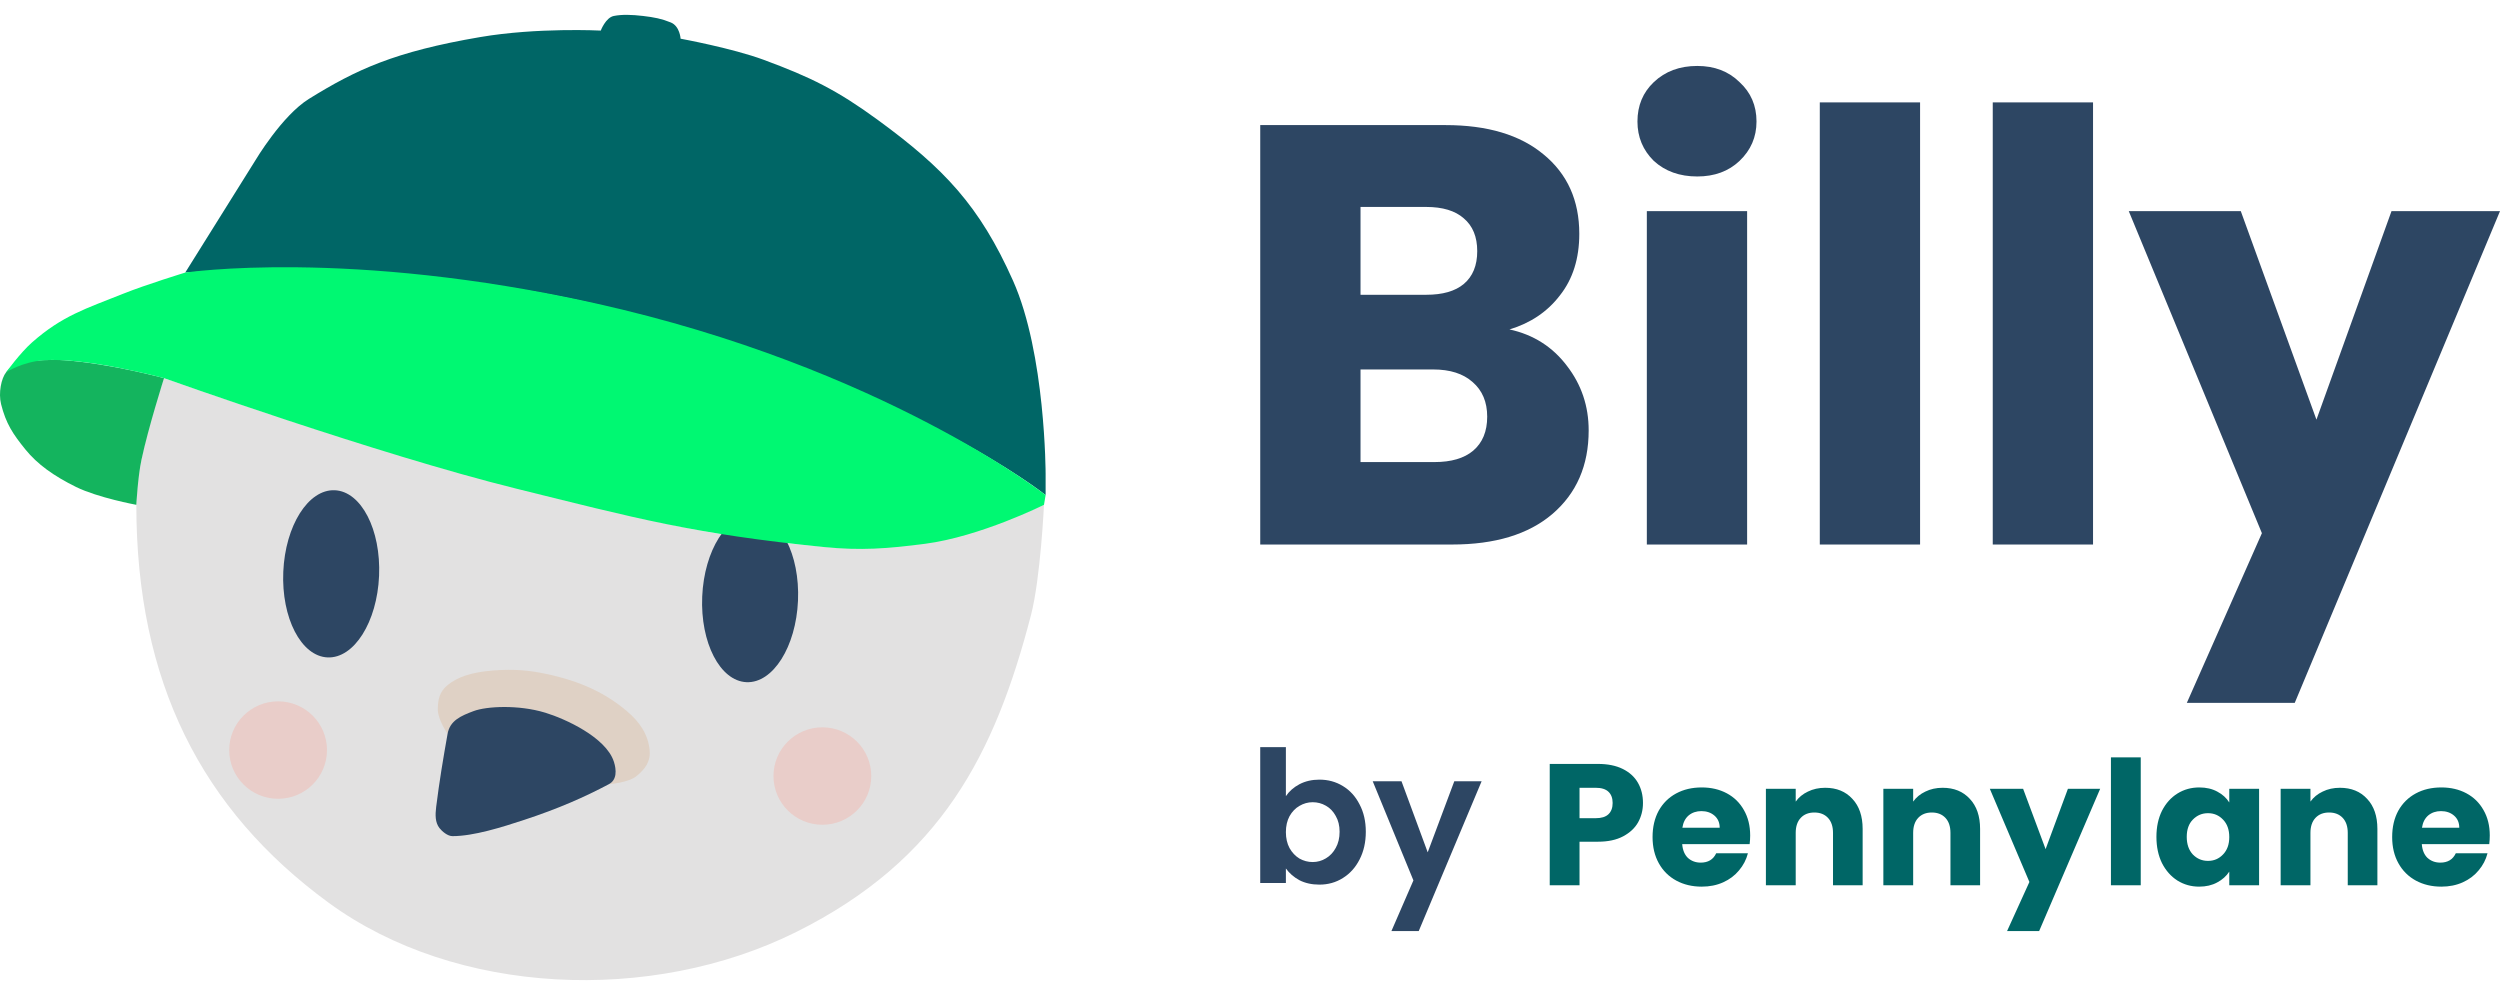 <svg viewBox="0 0 158 62" fill="none" xmlns="http://www.w3.org/2000/svg">
<g id="Group 1820">
<g id="Group 1817">
<g id="Billy">
<path id="Vector 4" d="M8.616 31.905C8.616 28.705 10.367 23.898 10.367 23.898C10.367 23.898 24.637 28.947 34.054 31.186C41.336 32.917 44.765 33.958 52.283 34.573C54.129 34.724 56.318 34.613 58.153 34.368C61.532 33.916 65.98 31.905 65.98 31.905C65.98 31.905 65.761 36.562 65.156 38.884C62.88 47.632 59.492 54.332 50.326 58.9C41.16 63.467 28.802 62.93 20.769 57.052C12.736 51.174 8.616 43.093 8.616 31.905Z" fill="#E2E1E1"/>
<path id="Vector 6" d="M27.669 44.838C27.667 45.485 28.287 46.377 28.287 46.377C28.287 46.377 28.355 45.693 29.111 45.351C30.244 44.838 31.273 44.632 32.612 44.735C34.37 44.87 35.201 45.222 36.732 46.069C37.659 46.583 38.689 47.404 38.895 48.533C39.018 49.209 38.483 49.559 38.483 49.559C38.483 49.559 39.714 49.474 40.233 49.046C40.788 48.589 41.129 48.117 41.057 47.404C40.954 46.377 40.4 45.602 39.615 44.94C38.277 43.811 36.702 43.047 34.466 42.58C33.485 42.374 32.536 42.27 31.171 42.374C29.832 42.477 28.905 42.785 28.287 43.298C27.788 43.713 27.671 44.19 27.669 44.838Z" fill="#DFD1C5"/>
<path id="Vector 1" d="M16.134 10.144L11.706 17.227C11.706 17.227 26.26 16.143 39.513 19.69C57.741 24.569 66.083 31.289 66.083 31.289V29.954C66.083 29.954 66.083 22.359 64.023 17.74C61.913 13.008 59.666 10.64 55.476 7.578C52.907 5.701 51.252 4.884 48.266 3.78C46.272 3.043 43.014 2.446 43.014 2.446C43.014 2.446 42.969 1.654 42.396 1.42C41.823 1.185 41.343 1.091 40.645 1.009C39.926 0.925 39.306 0.906 38.792 1.009C38.277 1.112 37.968 1.933 37.968 1.933C37.968 1.933 33.951 1.727 30.347 2.343C24.92 3.27 22.52 4.396 19.533 6.244C17.813 7.308 16.134 10.144 16.134 10.144Z" fill="#006666"/>
<path id="Vector 2" d="M4.085 22.769C6.968 22.975 10.367 23.898 10.367 23.898C10.367 23.898 9.366 27.042 8.94 29.063C8.707 30.168 8.616 31.905 8.616 31.905C8.616 31.905 6.188 31.456 4.806 30.776C3.392 30.079 2.362 29.338 1.613 28.415C0.81 27.424 0.377 26.772 0.068 25.541C-0.108 24.836 0.078 23.91 0.392 23.52C0.804 23.007 1.242 22.946 1.613 22.872C2.128 22.769 3.261 22.711 4.085 22.769Z" fill="#14B45E"/>
<ellipse id="Ellipse 1" cx="3.03" cy="5.288" rx="3.03" ry="5.288" transform="matrix(0.999 0.043 -0.043 0.999 18.131 30.853)" fill="#2D4663"/>
<ellipse id="Ellipse 1_2" cx="3.03" cy="5.288" rx="3.03" ry="5.288" transform="matrix(0.999 0.043 -0.043 0.999 44.607 32.418)" fill="#2D4663"/>
<path id="Vector 5" d="M27.772 52.331C27.501 51.98 27.502 51.506 27.566 50.996C27.772 49.354 28.002 47.984 28.287 46.377C28.435 45.538 29.134 45.239 29.935 44.94C30.759 44.632 32.773 44.527 34.466 45.043C35.702 45.42 38.277 46.583 38.792 48.122C38.974 48.667 38.991 49.289 38.483 49.559C36.938 50.38 35.283 51.108 33.127 51.817C31.723 52.28 29.935 52.844 28.596 52.844C28.287 52.844 27.93 52.536 27.772 52.331Z" fill="#2D4663"/>
<g id="Ellipse 2" filter="url(#filter0_f_13866_739)">
<ellipse cx="17.576" cy="47.404" rx="3.09" ry="3.079" fill="#E9CDC9"/>
</g>
<g id="Ellipse 2_2" filter="url(#filter1_f_13866_739)">
<ellipse cx="51.974" cy="49.046" rx="3.09" ry="3.079" fill="#E9CDC9"/>
</g>
<path id="Vector 3" d="M2.025 21.64C1.279 22.298 0.392 23.52 0.392 23.52C0.392 23.52 1.407 22.872 2.746 22.769C5.424 22.564 10.367 23.898 10.367 23.898C10.367 23.898 23.822 28.702 32.612 30.878C40.13 32.739 43.838 33.752 52.077 34.573C54.4 34.805 56.093 34.676 58.462 34.368C61.948 33.915 65.98 31.905 65.98 31.905L66.083 31.289C66.083 31.289 55.812 23.224 37.659 19.177C22.005 15.687 11.706 17.227 11.706 17.227C11.706 17.227 9.244 17.981 7.792 18.561C5.421 19.509 3.939 19.953 2.025 21.64Z" fill="#00F872"/>
</g>
</g>
<g id="Group 1819">
<g id="Group 1818">
<g id="Logo">
<path d="M95.4 20.82C96.907 21.148 98.118 21.915 99.032 23.124C99.946 24.307 100.404 25.666 100.404 27.202C100.404 29.417 99.638 31.179 98.106 32.489C96.598 33.772 94.486 34.414 91.767 34.414H79.647V7.906H91.36C94.004 7.906 96.067 8.523 97.549 9.756C99.057 10.99 99.811 12.664 99.811 14.778C99.811 16.339 99.403 17.636 98.587 18.668C97.797 19.7 96.734 20.418 95.4 20.82ZM85.985 18.63H90.137C91.174 18.63 91.965 18.404 92.509 17.95C93.077 17.472 93.361 16.78 93.361 15.873C93.361 14.967 93.077 14.275 92.509 13.797C91.965 13.318 91.174 13.079 90.137 13.079H85.985V18.63ZM90.656 29.203C91.718 29.203 92.533 28.964 93.102 28.486C93.695 27.982 93.991 27.265 93.991 26.333C93.991 25.402 93.682 24.672 93.065 24.143C92.472 23.615 91.644 23.35 90.581 23.35H85.985V29.203H90.656Z" fill="#2D4663"/>
<path d="M107.267 11.153C106.155 11.153 105.241 10.826 104.524 10.172C103.833 9.492 103.487 8.661 103.487 7.679C103.487 6.672 103.833 5.842 104.524 5.187C105.241 4.507 106.155 4.168 107.267 4.168C108.354 4.168 109.244 4.507 109.936 5.187C110.652 5.842 111.011 6.672 111.011 7.679C111.011 8.661 110.652 9.492 109.936 10.172C109.244 10.826 108.354 11.153 107.267 11.153ZM110.418 13.344V34.414H104.08V13.344H110.418Z" fill="#2D4663"/>
<path d="M121.349 6.471V34.414H115.011V6.471H121.349Z" fill="#2D4663"/>
<path d="M132.28 6.471V34.414H125.942V6.471H132.28Z" fill="#2D4663"/>
<path d="M158 13.344L145.028 44.421H138.208L142.952 33.697L134.538 13.344H141.618L146.399 26.522L151.143 13.344H158Z" fill="#2D4663"/>
</g>
</g>
<g id="by">
<path d="M81.268 50.317C81.476 50.007 81.762 49.756 82.125 49.563C82.496 49.369 82.917 49.273 83.388 49.273C83.936 49.273 84.43 49.408 84.871 49.679C85.319 49.949 85.67 50.336 85.925 50.839C86.188 51.334 86.319 51.91 86.319 52.567C86.319 53.225 86.188 53.809 85.925 54.319C85.67 54.822 85.319 55.212 84.871 55.491C84.43 55.769 83.936 55.908 83.388 55.908C82.909 55.908 82.488 55.816 82.125 55.63C81.77 55.437 81.484 55.189 81.268 54.888V55.804H79.646V47.219H81.268V50.317ZM84.662 52.567C84.662 52.181 84.581 51.848 84.419 51.57C84.264 51.283 84.056 51.067 83.793 50.92C83.538 50.773 83.26 50.7 82.959 50.7C82.666 50.7 82.388 50.777 82.125 50.932C81.87 51.078 81.662 51.295 81.499 51.581C81.345 51.867 81.268 52.204 81.268 52.59C81.268 52.977 81.345 53.314 81.499 53.6C81.662 53.886 81.87 54.106 82.125 54.261C82.388 54.408 82.666 54.481 82.959 54.481C83.26 54.481 83.538 54.404 83.793 54.249C84.056 54.095 84.264 53.874 84.419 53.588C84.581 53.302 84.662 52.962 84.662 52.567Z" fill="#2D4663"/>
<path d="M93.638 49.377L89.664 58.843H87.938L89.328 55.642L86.756 49.377H88.575L90.231 53.867L91.911 49.377H93.638Z" fill="#2D4663"/>
</g>
<g id="Pennylane">
<path d="M103.836 50.749C103.836 51.193 103.733 51.601 103.528 51.972C103.322 52.337 103.006 52.631 102.58 52.857C102.154 53.083 101.626 53.196 100.994 53.196H99.826V55.949H97.943V48.28H100.994C101.611 48.28 102.132 48.386 102.558 48.597C102.984 48.808 103.304 49.099 103.517 49.471C103.73 49.842 103.836 50.268 103.836 50.749ZM100.851 51.71C101.211 51.71 101.479 51.627 101.655 51.459C101.831 51.291 101.919 51.055 101.919 50.749C101.919 50.443 101.831 50.206 101.655 50.039C101.479 49.871 101.211 49.788 100.851 49.788H99.826V51.71H100.851Z" fill="#006666"/>
<path d="M110.611 52.803C110.611 52.977 110.6 53.159 110.578 53.349H106.315C106.344 53.727 106.466 54.019 106.679 54.223C106.899 54.419 107.167 54.518 107.483 54.518C107.953 54.518 108.28 54.321 108.463 53.928H110.468C110.365 54.328 110.178 54.689 109.906 55.009C109.642 55.33 109.308 55.581 108.904 55.763C108.5 55.945 108.048 56.036 107.549 56.036C106.947 56.036 106.411 55.908 105.941 55.654C105.47 55.399 105.103 55.035 104.839 54.561C104.575 54.088 104.442 53.535 104.442 52.901C104.442 52.267 104.571 51.714 104.828 51.24C105.092 50.767 105.459 50.403 105.929 50.148C106.4 49.893 106.939 49.766 107.549 49.766C108.144 49.766 108.672 49.89 109.135 50.137C109.598 50.385 109.958 50.738 110.215 51.197C110.479 51.656 110.611 52.191 110.611 52.803ZM108.684 52.311C108.684 51.991 108.573 51.736 108.353 51.546C108.133 51.357 107.857 51.262 107.527 51.262C107.211 51.262 106.943 51.353 106.723 51.535C106.51 51.718 106.377 51.976 106.326 52.311H108.684Z" fill="#006666"/>
<path d="M115.351 49.788C116.07 49.788 116.643 50.021 117.069 50.487C117.502 50.946 117.719 51.579 117.719 52.388V55.949H115.846V52.639C115.846 52.231 115.74 51.914 115.527 51.688C115.314 51.463 115.027 51.35 114.668 51.35C114.308 51.35 114.021 51.463 113.808 51.688C113.595 51.914 113.489 52.231 113.489 52.639V55.949H111.605V49.853H113.489V50.661C113.68 50.392 113.937 50.181 114.26 50.028C114.583 49.868 114.947 49.788 115.351 49.788Z" fill="#006666"/>
<path d="M122.773 49.788C123.493 49.788 124.066 50.021 124.492 50.487C124.925 50.946 125.142 51.579 125.142 52.388V55.949H123.269V52.639C123.269 52.231 123.163 51.914 122.95 51.688C122.737 51.463 122.45 51.35 122.09 51.35C121.731 51.35 121.444 51.463 121.231 51.688C121.018 51.914 120.912 52.231 120.912 52.639V55.949H119.028V49.853H120.912V50.661C121.103 50.392 121.36 50.181 121.683 50.028C122.006 49.868 122.369 49.788 122.773 49.788Z" fill="#006666"/>
<path d="M132.73 49.853L128.874 58.843H126.847L128.258 55.741L125.757 49.853H127.861L129.282 53.666L130.692 49.853H132.73Z" fill="#006666"/>
<path d="M135.295 47.865V55.949H133.411V47.865H135.295Z" fill="#006666"/>
<path d="M136.286 52.89C136.286 52.264 136.403 51.714 136.638 51.24C136.88 50.767 137.207 50.403 137.618 50.148C138.03 49.893 138.489 49.766 138.995 49.766C139.429 49.766 139.807 49.853 140.13 50.028C140.461 50.203 140.714 50.432 140.89 50.716V49.853H142.774V55.949H140.89V55.086C140.707 55.37 140.45 55.599 140.119 55.774C139.796 55.949 139.418 56.036 138.984 56.036C138.485 56.036 138.03 55.908 137.618 55.654C137.207 55.392 136.88 55.024 136.638 54.55C136.403 54.07 136.286 53.516 136.286 52.89ZM140.89 52.901C140.89 52.435 140.758 52.067 140.494 51.798C140.237 51.528 139.921 51.393 139.546 51.393C139.172 51.393 138.852 51.528 138.588 51.798C138.331 52.06 138.202 52.424 138.202 52.89C138.202 53.356 138.331 53.727 138.588 54.004C138.852 54.274 139.172 54.408 139.546 54.408C139.921 54.408 140.237 54.274 140.494 54.004C140.758 53.735 140.89 53.367 140.89 52.901Z" fill="#006666"/>
<path d="M147.882 49.788C148.602 49.788 149.175 50.021 149.601 50.487C150.034 50.946 150.251 51.579 150.251 52.388V55.949H148.378V52.639C148.378 52.231 148.271 51.914 148.058 51.688C147.845 51.463 147.559 51.35 147.199 51.35C146.839 51.35 146.553 51.463 146.34 51.688C146.127 51.914 146.02 52.231 146.02 52.639V55.949H144.137V49.853H146.02V50.661C146.211 50.392 146.468 50.181 146.792 50.028C147.115 49.868 147.478 49.788 147.882 49.788Z" fill="#006666"/>
<path d="M157.354 52.803C157.354 52.977 157.343 53.159 157.321 53.349H153.058C153.087 53.727 153.208 54.019 153.421 54.223C153.642 54.419 153.91 54.518 154.226 54.518C154.696 54.518 155.022 54.321 155.206 53.928H157.211C157.108 54.328 156.921 54.689 156.649 55.009C156.385 55.33 156.051 55.581 155.647 55.763C155.243 55.945 154.791 56.036 154.292 56.036C153.689 56.036 153.153 55.908 152.683 55.654C152.213 55.399 151.846 55.035 151.582 54.561C151.317 54.088 151.185 53.535 151.185 52.901C151.185 52.267 151.314 51.714 151.571 51.24C151.835 50.767 152.202 50.403 152.672 50.148C153.142 49.893 153.682 49.766 154.292 49.766C154.886 49.766 155.415 49.89 155.878 50.137C156.341 50.385 156.7 50.738 156.958 51.197C157.222 51.656 157.354 52.191 157.354 52.803ZM155.426 52.311C155.426 51.991 155.316 51.736 155.096 51.546C154.875 51.357 154.6 51.262 154.27 51.262C153.954 51.262 153.686 51.353 153.465 51.535C153.252 51.718 153.12 51.976 153.069 52.311H155.426Z" fill="#006666"/>
</g>
</g>
</g>
<defs>
<filter id="filter0_f_13866_739" x="10.487" y="40.324" width="14.179" height="14.159" filterUnits="userSpaceOnUse" color-interpolation-filters="sRGB">
<feFlood flood-opacity="0" result="BackgroundImageFix"/>
<feBlend mode="normal" in="SourceGraphic" in2="BackgroundImageFix" result="shape"/>
<feGaussianBlur stdDeviation="2" result="effect1_foregroundBlur_13866_739"/>
</filter>
<filter id="filter1_f_13866_739" x="44.884" y="41.967" width="14.179" height="14.159" filterUnits="userSpaceOnUse" color-interpolation-filters="sRGB">
<feFlood flood-opacity="0" result="BackgroundImageFix"/>
<feBlend mode="normal" in="SourceGraphic" in2="BackgroundImageFix" result="shape"/>
<feGaussianBlur stdDeviation="2" result="effect1_foregroundBlur_13866_739"/>
</filter>
</defs>
</svg>
